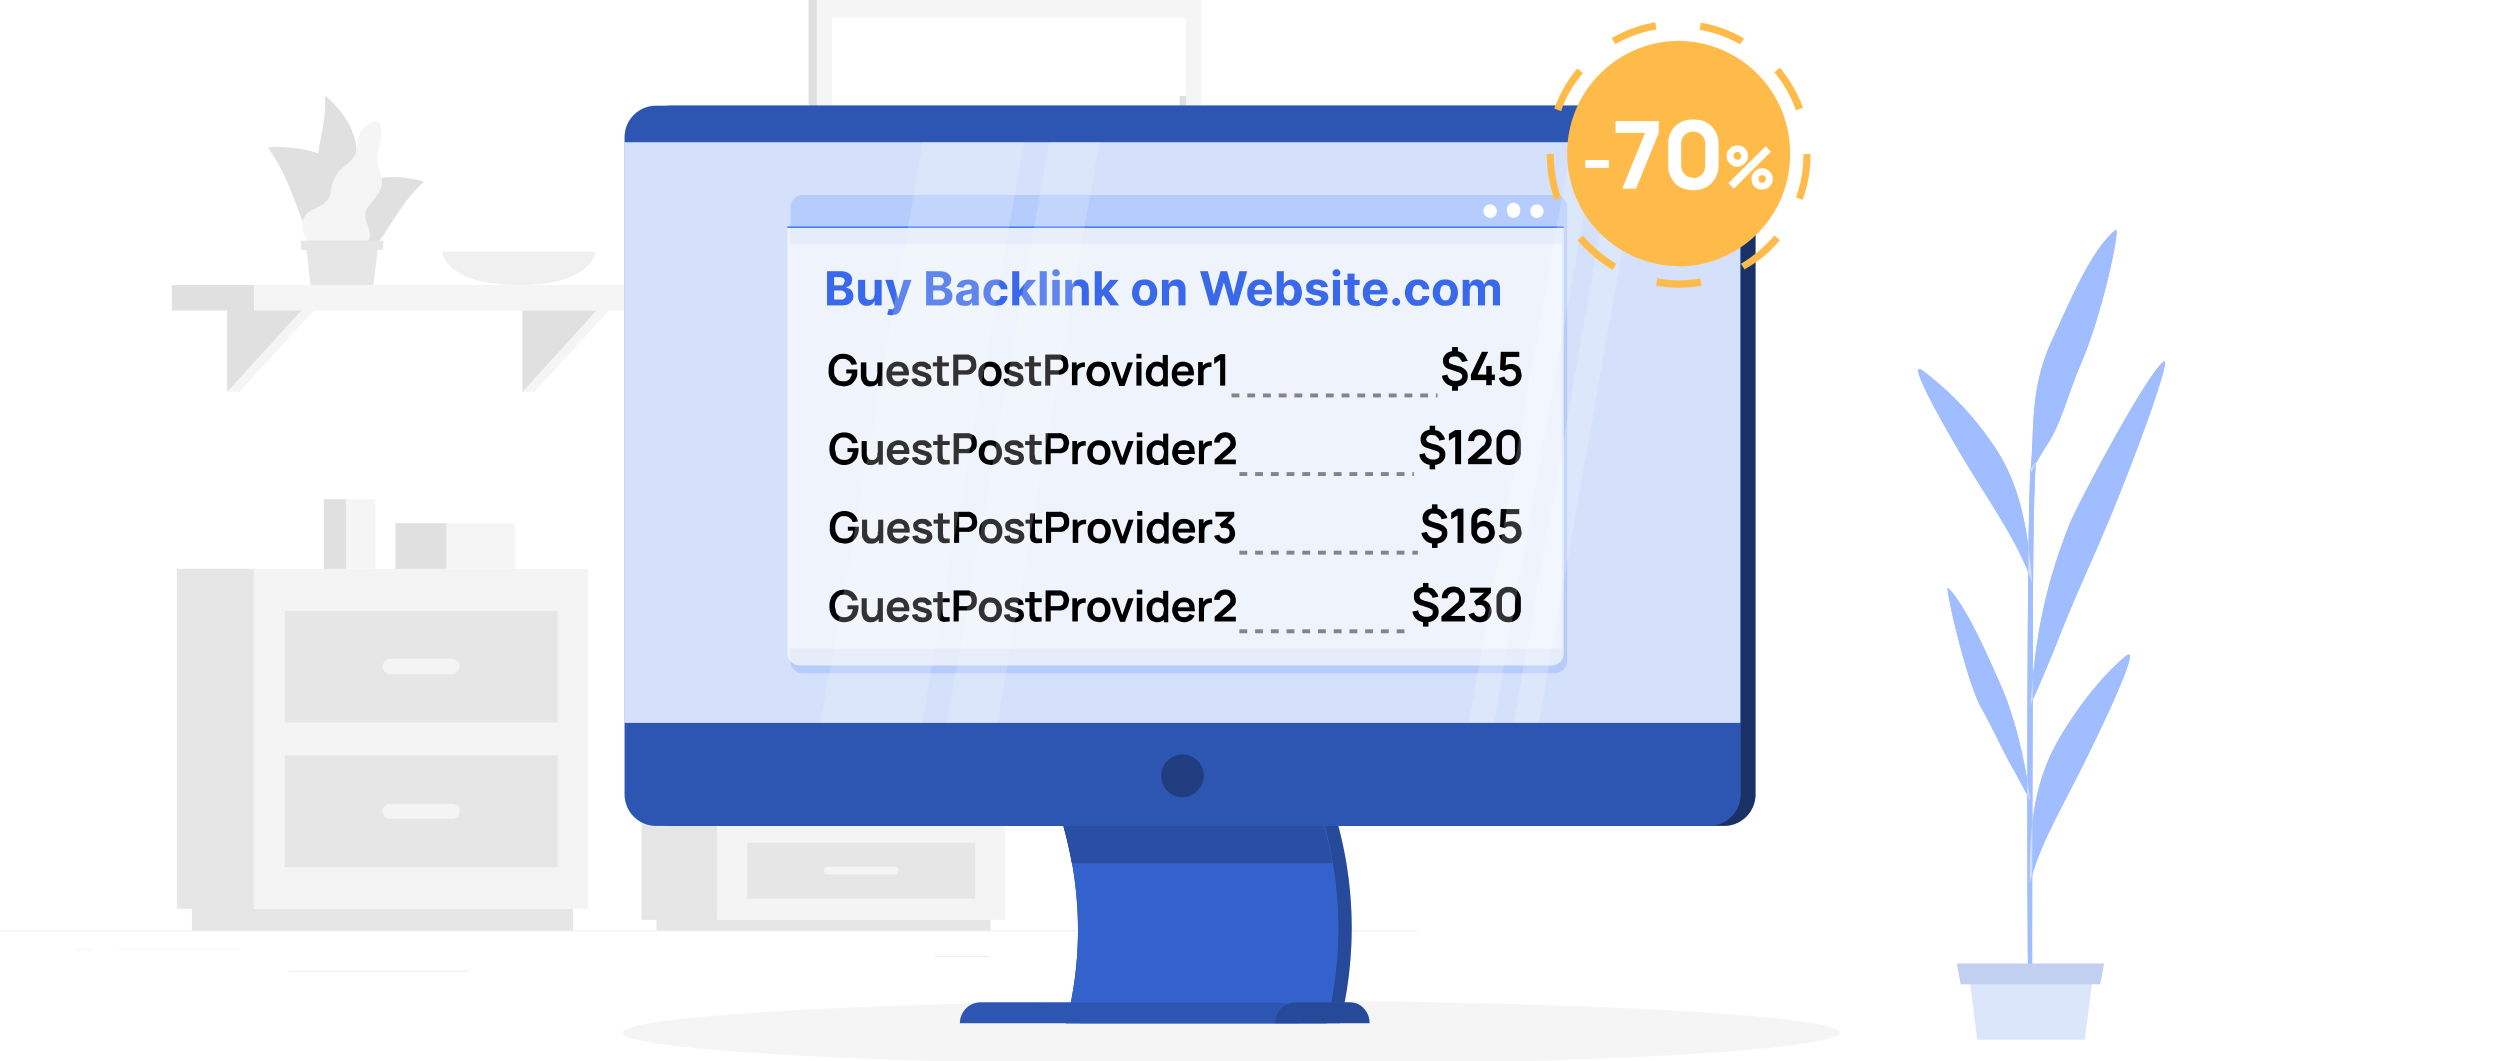 <svg xmlns:xlink="http://www.w3.org/1999/xlink" xmlns="http://www.w3.org/2000/svg" width="636" height="270" fill="none" viewBox="0 0 636 270">
  <rect x="0" y="0" width="636" height="270" fill="#333333" stroke="none"/>
  <defs>
    <path id="b" fill="#fff" d="M0 0h636v270H0z"/>
    <path id="c" fill="#407BFF" d="M337.5 260.3h-66.3c6.5-24.8 2.6-51.6-11.7-76.4h66.3a100.4 100.4 0 0 1 11.7 76.4Z"/>
  </defs>
  <g clip-path="url(#a)">
    <use xlink:href="#b"/>
    <path fill="#E6E6E6" d="M360.4 236.7H0v.2h360.4v-.2Zm-39 6.3H308v.2h13.4v-.2Zm-18.1 0h-18.9v.2h18.9v-.2Zm-51.5.2h-14v.2h14v-.2Zm-190.7-1.6H30v.1h31v-.1Zm-37.6 0H19v.1h4.5v-.1Zm95.4 5.4H73.5v.2h45.4v-.1Z"/>
    <path fill="#E0E0E0" d="M303.5 0h-97.8v94.6h97.8V0Z"/>
    <path fill="#F5F5F5" d="M305.6 0h-97.8v94.6h97.8V0Z"/>
    <path fill="#fff" d="M301.7 90.2V4.4h-90v85.8h90Z"/>
    <path fill="#E0E0E0" d="M301.7 110.2V24.4h-1.6v85.8h1.6Z"/>
    <path fill="#F5F5F5" d="M304 83.5h-94.6v6H304v-6Z"/>
    <path fill="#E6E6E6" d="M182.5 190.6h-19.3V234h19.3v-43.4ZM252 234h-85v2.7h85V234Z"/>
    <path fill="#F4F4F4" d="M182.5 234h73.1v-43.4h-73V234Z"/>
    <path fill="#E6E6E6" d="M190.1 210.2h58v-14.3h-58v14.3Zm0 18.4h58v-14.2h-58v14.2Z"/>
    <path fill="#F4F4F4" d="M227.8 202h-17.4c-.5 0-.8.5-.8 1v.2c0 .4.3.8.8.8h17.4c.4 0 .8-.4.8-.8v-.3c0-.4-.4-.8-.8-.8Zm0 18.5h-17.4c-.5 0-.8.4-.8 1v.1c0 .5.3.9.8.9h17.4c.4 0 .8-.4.8-.9v-.2c0-.5-.4-.9-.8-.9Z"/>
    <path fill="#E6E6E6" d="M64.6 144.7H45v86.5h19.6v-86.5Zm81.2 86.5h-97v5.5h97v-5.5Z"/>
    <path fill="#F4F4F4" d="M64.6 231.2h85v-86.5h-85v86.5Z"/>
    <path fill="#E6E6E6" d="M72.4 183.8h69.5v-28.4H72.4v28.4Zm0 36.8h69.5v-28.4H72.4v28.4Z"/>
    <path fill="#F4F4F4" d="M115 171.5H99.2a2 2 0 0 1-1.3-.6 2 2 0 0 1 0-2.7 2 2 0 0 1 1.3-.6H115c.5 0 1 .2 1.4.6a2 2 0 0 1 0 2.7 2 2 0 0 1-1.4.6Zm0 36.8H99.2a2 2 0 0 1-1.3-.5 2 2 0 0 1 0-2.8 2 2 0 0 1 1.3-.5H115c.5 0 1 .2 1.4.5a2 2 0 0 1 0 2.8c-.4.3-.9.5-1.4.5Zm112-24.6s-14.5-25.3 5.7-45.4c0 0 5.2 3.4 5.1 8 0 4.7-5.6 6-4.4 9.8 1.2 3.9 6.4 7.7 3 11-3.4 3.2.5 6 .3 10s-9.7 6.6-9.7 6.6Z"/>
    <path fill="#E6E6E6" d="M205.8 176.5s.5 14.1 19.6 14.1c19 0 19.5-14.1 19.5-14.1h-39Z"/>
    <path fill="#E6E6E6" d="M228.1 186s6-28.6-19.4-41.3c0 0-4 5-2.4 9.3 1.5 4.4 7.2 3.8 7.2 7.9 0 4-3.7 9.3.6 11.3 4.2 2 1.3 6 2.8 9.6 1.4 3.7 11.2 3.3 11.2 3.3Z"/>
    <path fill="#F0F0F0" d="M112.5 64s.5 8.5 19.5 8.5 19.5-8.5 19.5-8.5h-39Z"/>
    <path fill="#F5F5F5" d="m61 78.7-3.2 21h3.1l19.2-21H60.9Z"/>
    <path fill="#E0E0E0" d="M57.8 78.7v21l19.1-21H57.8Z"/>
    <path fill="#F5F5F5" d="m136 78.7-3.1 21h3.1l19.2-21H136Z"/>
    <path fill="#E0E0E0" d="M132.9 78.7v21l19.1-21h-19Zm-89.2.3h20.9v-6.5H43.7V79Z"/>
    <path fill="#F5F5F5" d="M168.1 72.5H64.6V79H168v-6.6Z"/>
    <path fill="#E0E0E0" d="M85.8 45.5c5.4.7 8.8-11.1-3.1-21.2.6 11.7-6.2 19.9 3.1 21.2Z"/>
    <path fill="#E0E0E0" d="M89.8 61c7.8-5.6 2.5-25-21.7-23.5C78.6 51.7 76.2 70.6 89.8 61Z"/>
    <path fill="#E0E0E0" d="M87 60.9c-5.1-5.7 2.2-20 20.9-14.7C97.4 55.5 96.1 70.7 87 60.9Z"/>
    <path fill="#F5F5F5" d="M93.7 52.6c1.8-2.2 4-4.7 3.4-7.3-.5-2.6-1.8-4.6-.8-7.4 1.2-3.3 1-7.4-1-7-2.1.3-4.4 2.8-4.4 6 0 3.3-2 4.2-3.9 5.9-1.9 1.6-2.6 4-3 6.5-.6 3.8-5.5 3.1-6.8 6.4-1.3 3.2 1.4 7.5 5.6 8.5 4.3 1 7.3 1.6 10.3-1.8 3-3.6-2-6.6.6-9.8Z"/>
    <path fill="#E6E6E6" d="M79 72.5h16l1.3-10.8H77.8L79 72.5Z"/>
    <path fill="#E6E6E6" d="M76.6 63.6h20.9v-2.4H76.6v2.4Z"/>
    <path fill="#F5F5F5" d="M131 133.1h-17.3v11.6H131v-11.6Z"/>
    <path fill="#E0E0E0" d="M100.6 144.7h13v-11.6h-13v11.6Z"/>
    <path fill="#F5F5F5" d="M95.5 127H88v17.7h7.5V127Z"/>
    <path fill="#E0E0E0" d="M82.4 144.7H88V127h-5.6v17.8Z"/>
    <path fill="#F5F5F5" d="M313.2 271c85.5 0 154.8-3.7 154.8-8.3 0-4.5-69.3-8.2-154.8-8.2-85.5 0-154.8 3.7-154.8 8.2 0 4.6 69.3 8.3 154.8 8.3Z"/>
    <path fill="#407BFF" d="M438.6 26.9h-268a8 8 0 0 0-8 8v167.2a8 8 0 0 0 8 8h268a8 8 0 0 0 8-8V35a8 8 0 0 0-8-8.1Z"/>
    <path fill="#000" d="M438.6 26.9h-268a8 8 0 0 0-8 8v167.2a8 8 0 0 0 8 8h268a8 8 0 0 0 8-8V35a8 8 0 0 0-8-8.1Z" opacity=".6"/>
    <path fill="#407BFF" d="M341 260.3h-66.4a101 101 0 0 0-11.6-76.4h66.3a100.6 100.6 0 0 1 11.6 76.4Z"/>
    <use xlink:href="#c"/>
    <path fill="#407BFF" d="M339.7 219.6h-67a109.8 109.8 0 0 0-13.2-35.6h67c6.5 11 11 23 13.2 35.6Z"/>
    <g fill="#000" opacity=".4">
      <path d="M341 260.3h-66.4a101 101 0 0 0-11.6-76.4h66.3a100.6 100.6 0 0 1 11.6 76.4Z"/>
      <path d="M337.5 260.3h-66.3c6.5-24.8 2.6-51.6-11.7-76.4h66.3a100.4 100.4 0 0 1 11.7 76.4Z"/>
      <path d="M339.7 219.6h-67a109.8 109.8 0 0 0-13.2-35.6h67c6.5 11 11 23 13.2 35.6Z"/>
    </g>
    <use xlink:href="#c"/>
    <path fill="#000" d="M337.5 260.3h-66.3c6.5-24.8 2.6-51.6-11.7-76.4h66.3a100.4 100.4 0 0 1 11.7 76.4Z" opacity=".2"/>
    <path fill="#000" d="M339 219.6h-66.4a110.8 110.8 0 0 0-13-35.6h66.3c6.4 11 10.8 23 13.1 35.6Z" opacity=".2"/>
    <path fill="#407BFF" d="M434.8 26.9h-268a8 8 0 0 0-7.9 8v167.2a8 8 0 0 0 8 8h268a8 8 0 0 0 7.9-8V35a8 8 0 0 0-8-8.1Z"/>
    <path fill="#000" d="M434.8 26.9h-268a8 8 0 0 0-7.9 8v167.2a8 8 0 0 0 8 8h268a8 8 0 0 0 7.9-8V35a8 8 0 0 0-8-8.1Z" opacity=".3"/>
    <path fill="#407BFF" d="M325.2 255h-75.7c-1.4 0-2.7.5-3.7 1.5s-1.6 2.4-1.6 3.8h86.2a5.2 5.2 0 0 0-5.2-5.3Z"/>
    <path fill="#000" d="M325.2 255h-75.7c-1.4 0-2.7.5-3.7 1.5s-1.6 2.4-1.6 3.8h86.2a5.2 5.2 0 0 0-5.2-5.3Z" opacity=".3"/>
    <path fill="#407BFF" d="M442.8 36.2H158.9v147.7h283.9V36.2Z"/>
    <path fill="#FAFAFA" d="M442.7 36.2H158.8v147.7h283.9V36.2Z" opacity=".8"/>
    <path fill="#407BFF" d="M395.5 49.6H204.3a3.2 3.2 0 0 0-3.2 3.2v115.3c0 1.7 1.4 3.2 3.2 3.2h191.2c1.8 0 3.2-1.5 3.2-3.2V52.8c0-1.8-1.4-3.2-3.2-3.2Z" opacity=".2"/>
    <path fill="#FAFAFA" d="M397.8 57.8v108.3a3.1 3.1 0 0 1-3.1 3.2H203.4c-.8 0-1.6-.3-2.2-1-.6-.5-.9-1.3-.9-2.2V57.8h197.5Z" opacity=".7"/>
    <path fill="#fff" d="M397.3 62H200.9v103h196.4V62Z" opacity=".4"/>
    <path fill="#fff" d="M389.3 53.7a1.7 1.7 0 0 0 1 1.6 1.7 1.7 0 0 0 1.8-.3 1.7 1.7 0 0 0-.2-2.7 1.7 1.7 0 0 0-2.1.2 1.7 1.7 0 0 0-.5 1.2Zm-4.3 1.7c1 0 1.7-.7 1.7-1.7a1.7 1.7 0 1 0-3.3 0c0 1 .7 1.7 1.6 1.7Zm-5.9 0c1 0 1.7-.7 1.7-1.7 0-.9-.8-1.7-1.7-1.7-1 0-1.7.8-1.7 1.7 0 1 .8 1.7 1.7 1.7Z"/>
    <path fill="#407BFF" d="M397.8 57.6H200.3v.4h197.5v-.4Z"/>
    <path fill="#3969EA" d="M210.4 77.7V69h3.5a4 4 0 0 1 1.6.3c.4.2.7.4 1 .8.2.3.3.7.3 1.1l-.2 1-.6.6-.8.3 1 .4c.2.1.5.4.6.7.2.3.3.7.3 1.1 0 .5-.1.9-.3 1.2-.3.4-.6.7-1 .9-.5.2-1 .3-1.7.3h-3.7Zm1.8-1.5h1.5c.5 0 1 0 1.1-.3.3-.2.4-.4.4-.8 0-.2 0-.4-.2-.6 0-.2-.3-.3-.5-.4-.2-.2-.4-.2-.7-.2h-1.6v2.3Zm0-3.6h2.1l.4-.5.2-.6a1 1 0 0 0-.3-.7c-.3-.2-.6-.3-1-.3h-1.4v2.1Zm10.3 2.3v-3.7h1.8v6.5h-1.8v-1.2a2 2 0 0 1-.8 1c-.3.2-.7.3-1.2.3-.4 0-.8 0-1.2-.3a2 2 0 0 1-.7-.8 3 3 0 0 1-.3-1.4v-4.1h1.8V75c0 .4 0 .7.3 1 .2.2.5.3.8.3.2 0 .4 0 .6-.2.2 0 .4-.2.5-.4l.2-.8Zm4.4 5.3a3.6 3.6 0 0 1-1.2-.2l.4-1.4.6.1h.4l.4-.5v-.3l-2.3-6.7h2l1.3 4.8 1.4-4.8h2l-2.6 7.2a3 3 0 0 1-.5 1 2 2 0 0 1-.8.6l-1.1.2Zm8.7-2.5V69h3.5a4 4 0 0 1 1.6.3c.4.2.7.4 1 .8.2.3.3.7.3 1.1l-.2 1-.6.6-.8.3 1 .4c.2.1.5.4.6.7.2.3.3.7.3 1.1 0 .5-.1.9-.3 1.2-.3.4-.6.7-1 .9-.5.2-1 .3-1.7.3h-3.7Zm1.8-1.5h1.5c.5 0 1 0 1.2-.3.2-.2.3-.4.3-.8 0-.2 0-.4-.2-.6 0-.2-.3-.3-.5-.4-.2-.2-.4-.2-.7-.2h-1.6v2.3Zm0-3.6h2.1l.4-.5c.2-.1.2-.3.2-.6a1 1 0 0 0-.3-.7c-.3-.2-.6-.3-1-.3h-1.4v2.1Zm8 5.2c-.5 0-.8 0-1.2-.2-.3-.1-.6-.3-.7-.6a2 2 0 0 1-.3-1.1c0-.4 0-.7.2-1l.5-.5.8-.4a23.5 23.5 0 0 0 2.4-.4l.1-.3c0-.3 0-.5-.2-.7a1 1 0 0 0-.8-.2c-.3 0-.5 0-.7.2a1 1 0 0 0-.4.6l-1.7-.2a2.3 2.3 0 0 1 1.5-1.7l1.4-.2 1 .1.9.4a2 2 0 0 1 .8 1.7v4.4h-1.7v-.9a1.8 1.8 0 0 1-1.1 1h-.9Zm.5-1.2c.2 0 .5 0 .7-.2.2 0 .3-.2.5-.4l.1-.6v-.7h-.2a4.4 4.4 0 0 1-.7.2 84 84 0 0 0-.9.2l-.4.3v.4c0 .3 0 .5.2.6l.7.2Zm7.5 1.2c-.7 0-1.3 0-1.7-.4-.5-.3-.9-.7-1.1-1.2-.3-.5-.4-1-.4-1.7s.1-1.3.4-1.8a3 3 0 0 1 1-1.2c.6-.3 1.1-.4 1.8-.4.6 0 1 0 1.5.3.4.2.8.5 1 .9.3.3.4.8.4 1.3h-1.7c0-.3-.2-.6-.4-.8-.2-.2-.4-.3-.8-.3-.3 0-.5 0-.7.2l-.5.7-.2 1c0 .5 0 .8.2 1.1l.5.7.7.2.6-.1.4-.4.2-.6h1.7c0 .5-.1 1-.4 1.3-.2.4-.6.7-1 1l-1.5.2Zm5.7-2v-2.1h.3l2-2.5h2.2l-2.8 3.3h-.5l-1.2 1.3Zm-1.6 2V69h1.8v8.7h-1.8Zm4 0-1.9-3 1.3-1.2 2.8 4.1h-2.1Zm4.8-8.8v8.7h-1.8V69h1.8Zm1.4 8.7v-6.5h1.9v6.5h-1.9Zm1-7.4a1 1 0 0 1-.7-.2.9.9 0 0 1-.3-.7c0-.2 0-.5.3-.6.1-.2.4-.3.6-.3.3 0 .5 0 .7.3.2.1.3.4.3.6 0 .3 0 .5-.3.7a1 1 0 0 1-.7.2Zm4.1 3.6v3.8H271v-6.5h1.7v1.1h.1c.2-.4.4-.7.7-.9.4-.2.8-.3 1.3-.3.4 0 .8 0 1.2.3l.8.8.2 1.4v4.1h-1.8V74c0-.4 0-.7-.3-1-.2-.2-.5-.3-.8-.3-.3 0-.5 0-.7.2-.2 0-.3.2-.4.4l-.2.7Zm7.3 2v-2.2h.3l2-2.5h2.2l-2.9 3.3h-.4l-1.2 1.3Zm-1.6 1.8V69h1.8v8.7h-1.8Zm4 0-1.9-2.8 1.2-1.3 2.9 4.1h-2.1Zm8.7.1c-.7 0-1.2 0-1.7-.4-.5-.3-.9-.7-1.1-1.2-.3-.5-.4-1-.4-1.7s.1-1.3.4-1.8a3 3 0 0 1 1-1.2c.6-.3 1.1-.4 1.8-.4s1.2.1 1.7.4c.5.3.9.7 1.1 1.2.3.5.4 1.1.4 1.8 0 .6-.1 1.2-.4 1.7-.2.5-.6 1-1.1 1.2a3 3 0 0 1-1.7.4Zm0-1.4c.3 0 .6 0 .8-.2l.4-.7.2-1c0-.4 0-.8-.2-1 0-.4-.2-.6-.4-.8l-.8-.2c-.3 0-.6 0-.8.2l-.4.7-.2 1c0 .4 0 .8.2 1 0 .4.2.6.4.8.2.2.5.2.8.2Zm6.2-2.5v3.8h-1.8v-6.5h1.7v1.1h.1c.1-.4.4-.7.7-.9.4-.2.8-.3 1.3-.3.4 0 .8 0 1.2.3.3.2.6.5.7.8.2.4.3.8.3 1.4v4.1h-1.8V74c0-.4 0-.7-.3-1-.2-.2-.5-.3-.9-.3-.2 0-.4 0-.6.2-.2 0-.3.2-.4.4l-.2.7Zm10.4 3.8-2.5-8.7h2l1.5 6 1.7-6h1.7l1.6 6 1.5-6h2l-2.5 8.7H313l-1.6-5.7h-.1l-1.7 5.7h-1.8Zm12.7.1c-.6 0-1.2 0-1.7-.4-.5-.2-.8-.6-1.1-1.1-.3-.5-.4-1.1-.4-1.8a3.4 3.4 0 0 1 1.5-3 3 3 0 0 1 1.7-.4c.4 0 .8 0 1.2.2a2.7 2.7 0 0 1 1.6 1.7c.2.4.3.9.3 1.4v.5H318v-1.1h3.8l-.1-.7-.5-.5-.7-.2-.7.2-.5.5-.2.7V75c0 .3 0 .6.2.9 0 .2.3.4.5.5l.8.2h.5l.5-.3.2-.5 1.7.1c0 .4-.2.8-.5 1.1l-1 .7c-.4.2-1 .2-1.5.2Zm4.3 0V69h1.8v3.3l.4-.6.6-.4a2.5 2.5 0 0 1 3.2 1.3c.2.5.4 1.1.4 1.9 0 .7-.2 1.3-.4 1.8s-.6.9-1 1.1a2 2 0 0 1-1.3.4l-.9-.1-.6-.5-.4-.5v1h-1.8Zm1.7-3.4.2 1c.1.4.3.6.5.7.2.2.4.3.7.3.3 0 .6-.1.8-.3.2-.1.3-.4.4-.6l.2-1c0-.4 0-.8-.2-1 0-.3-.2-.6-.4-.7-.2-.2-.5-.3-.8-.3a1 1 0 0 0-.7.3 1 1 0 0 0-.5.6l-.2 1Zm11.3-1.4-1.7.1-.1-.3a1 1 0 0 0-.4-.3l-.5-.1c-.3 0-.6 0-.8.2-.2 0-.2.2-.2.4l.1.4.7.3 1.2.2a3 3 0 0 1 1.4.6 1.8 1.8 0 0 1 0 2.3 2 2 0 0 1-1 .8 4 4 0 0 1-1.5.2c-.8 0-1.5-.1-2-.5s-.8-.9-1-1.5h1.9c0 .2.1.4.4.5.2.2.4.2.8.2l.7-.1c.2-.2.3-.3.3-.5s0-.3-.2-.4l-.6-.3-1.2-.2c-.6-.1-1-.4-1.4-.7-.3-.3-.4-.7-.4-1.2 0-.4 0-.8.3-1 .2-.4.5-.6 1-.8a4 4 0 0 1 1.4-.2c.9 0 1.5.2 2 .5.5.4.7.8.8 1.4Zm1.3 4.7v-6.5h1.8v6.5h-1.8Zm1-7.4a1 1 0 0 1-.8-.2.9.9 0 0 1-.3-.7c0-.2.1-.5.3-.6.2-.2.4-.3.7-.3.3 0 .5 0 .7.3.2.1.3.4.3.6 0 .3-.1.5-.3.7a1 1 0 0 1-.7.2Zm5.8.9v1.3h-4v-1.3h4Zm-3-1.6h1.7v6.1l.1.4.2.2h.3a1.5 1.5 0 0 0 .5 0l.3 1.3a5.2 5.2 0 0 1-1 .2c-.4 0-.8 0-1.2-.2-.3-.1-.5-.3-.7-.6-.2-.3-.3-.6-.3-1v-6.4Zm7 8.2c-.6 0-1.2 0-1.7-.4-.5-.2-.8-.6-1.1-1.1-.3-.5-.4-1.1-.4-1.8s.1-1.3.4-1.8a3 3 0 0 1 1.1-1.2 3 3 0 0 1 1.7-.4c.4 0 .8 0 1.2.2a2.7 2.7 0 0 1 1.6 1.7c.2.4.3.9.3 1.4v.5h-5.6v-1.1h3.8l-.1-.7-.5-.5-.7-.2-.7.2-.5.5-.2.7V75c0 .3 0 .6.2.9l.5.5.8.2h.5l.5-.3.2-.5 1.7.1c0 .4-.2.8-.5 1.1l-1 .7c-.4.2-1 .2-1.4.2Zm5.3 0a1 1 0 0 1-.7-.3 1 1 0 0 1-.3-.7c0-.3 0-.5.3-.7.2-.2.4-.3.7-.3.3 0 .5 0 .7.3.2.2.3.4.3.7l-.1.5-.4.4a1 1 0 0 1-.5.1Zm5.5 0c-.7 0-1.3 0-1.8-.4a3 3 0 0 1-1-1.2c-.3-.5-.5-1-.5-1.7s.2-1.3.4-1.8c.3-.5.7-.9 1.1-1.2.5-.3 1.1-.4 1.8-.4.5 0 1 0 1.5.3a2.5 2.5 0 0 1 1.4 2.2h-1.7c0-.3-.2-.6-.4-.8-.2-.2-.5-.3-.8-.3-.3 0-.5 0-.7.2-.3.2-.4.4-.5.7l-.2 1c0 .5 0 .8.2 1.1 0 .3.2.5.5.7l.7.2.6-.1.4-.4.2-.6h1.7a2.5 2.5 0 0 1-1.4 2.2c-.4.2-1 .3-1.5.3Zm7 0c-.6 0-1.2 0-1.7-.4-.5-.3-.9-.7-1.1-1.2-.3-.5-.4-1-.4-1.7s.1-1.3.4-1.8c.2-.5.6-.9 1.1-1.2.5-.3 1-.4 1.7-.4s1.2.1 1.7.4c.5.3.9.7 1.1 1.2.3.5.4 1.1.4 1.8 0 .6-.1 1.2-.4 1.7-.2.5-.6 1-1 1.2-.6.3-1.1.4-1.8.4Zm0-1.4c.3 0 .6 0 .8-.2l.4-.7.2-1c0-.4 0-.8-.2-1 0-.4-.2-.6-.4-.8l-.8-.2c-.3 0-.5 0-.7.2-.3.2-.4.4-.5.7l-.2 1c0 .4 0 .8.2 1 .1.4.3.6.5.8.2.2.4.2.7.2Zm4.4 1.3v-6.5h1.7v1.1h.1c.2-.4.4-.7.7-.9a2 2 0 0 1 1.1-.3c.5 0 .9.1 1.2.3.3.2.5.5.6 1l.8-1c.4-.2.8-.3 1.3-.3a2 2 0 0 1 1.5.6c.3.4.5 1 .5 1.6v4.4h-1.8v-4c0-.4 0-.7-.3-.8a1 1 0 0 0-.7-.3 1 1 0 0 0-.8.3c-.2.2-.2.5-.2.8v4H376v-4c0-.4-.1-.6-.3-.8a1 1 0 0 0-.7-.3 1 1 0 0 0-.6.1 1 1 0 0 0-.3.5l-.2.6v4h-1.8Z"/>
    <path fill="#000" d="M214.6 98.3 213 98a3.5 3.5 0 0 1-2-2 5 5 0 0 1-.2-1.8c0-1 .1-1.6.5-2.3a3.5 3.5 0 0 1 3.2-1.9c1 0 1.7.3 2.3.7.6.5 1 1.1 1.2 2l-1.4.1c-.1-.4-.4-.8-.7-1a2 2 0 0 0-1.3-.5c-.6 0-1 0-1.4.3l-.8 1a4 4 0 0 0-.2 1.6c0 .5 0 1 .2 1.5l.8 1c.4.2.8.3 1.4.3.4 0 .7 0 1-.2.3-.1.6-.4.7-.7.2-.3.4-.6.4-1.1h-1.4v-1h2.8a2.9 2.9 0 0 1 0 .4c0 .8 0 1.4-.4 2a4 4 0 0 1-1.2 1.4c-.6.3-1.3.5-2 .5Zm6.8 0c-.5 0-.8 0-1.1-.2a2 2 0 0 1-.7-.6l-.4-.7a3.9 3.9 0 0 1-.2-1.3v-3.3h1.4v3.5l.2.6c0 .2.2.4.4.5.2.2.5.2.8.2h.5l.4-.3c.1-.2.3-.3.3-.6l.2-.9.7.4c0 .5 0 1-.3 1.3-.1.4-.4.8-.8 1-.4.3-.9.4-1.4.4Zm2-.2v-1.8h-.2v-4.1h1.3v6h-1.2Zm5.1.2a3 3 0 0 1-1.6-.4c-.4-.3-.8-.6-1-1-.3-.6-.4-1-.4-1.7 0-.6.1-1.2.4-1.7a2.7 2.7 0 0 1 2.5-1.5c.7 0 1.2.2 1.6.4.4.3.8.7 1 1.3.2.5.3 1.1.2 1.8h-1.3V95c0-.6-.1-1-.4-1.4-.2-.3-.5-.4-1-.4-.6 0-1 .1-1.2.5-.3.3-.4.8-.4 1.4 0 .6.1 1.1.4 1.4.2.4.6.5 1.1.5.4 0 .6 0 .9-.2.2-.1.4-.3.5-.6l1.3.4c-.2.5-.5 1-1 1.2a3 3 0 0 1-1.6.5Zm-2-2.8v-1h4v1h-4Zm8 2.8a3 3 0 0 1-1.8-.5 2 2 0 0 1-.8-1.4l1.3-.2.5.7.9.2c.3 0 .6 0 .7-.2.2 0 .3-.3.3-.5l-.1-.3-.4-.2-1-.3c-.5-.2-1-.3-1.2-.5a1 1 0 0 1-.6-.5c-.2-.2-.2-.5-.2-.8 0-.3 0-.7.3-1l.8-.6a3 3 0 0 1 1.2-.2c.5 0 .9 0 1.2.2l1 .6c.1.3.3.6.3 1l-1.3.2c0-.2-.2-.4-.4-.6l-.8-.2-.7.1c-.2.1-.3.3-.3.5l.1.3.5.2 1 .3 1.1.4.7.6.2.8c0 .6-.3 1-.7 1.4a3 3 0 0 1-1.8.5Zm7-.2-1.2.1c-.4 0-.7 0-1-.2-.3-.1-.6-.3-.7-.6-.2-.3-.2-.5-.2-.8v-6h1.3v5a28.6 28.6 0 0 0 .1 1c.1.3.3.4.6.4h1v1.1Zm-4.2-4.9v-1h4.1v1h-4.1Zm5.2 5v-8h3.3a5.1 5.1 0 0 1 .6 0l1.1.5c.3.2.5.5.7.9l.2 1.2c0 .4 0 .8-.2 1.2l-.7.8c-.3.3-.7.4-1.1.5a4.1 4.1 0 0 1-.6 0h-2v2.8h-1.3Zm1.3-4h1.9a3.1 3.1 0 0 0 .5-.1l.5-.3.3-.5a1.7 1.7 0 0 0 0-1c0-.2-.2-.4-.3-.5a1 1 0 0 0-.5-.3h-2.4V94Zm8 4a3 3 0 0 1-1.5-.3c-.5-.3-.8-.7-1-1.1a3 3 0 0 1-.4-1.7c0-.6 0-1.1.3-1.6s.6-.8 1-1a3 3 0 0 1 1.6-.5 2.7 2.7 0 0 1 2.6 1.5c.3.5.4 1 .4 1.6a3 3 0 0 1-.4 1.7 2.8 2.8 0 0 1-2.6 1.5Zm0-1.2c.5 0 1-.1 1.2-.5a2.5 2.5 0 0 0 0-2.7c-.3-.4-.7-.5-1.2-.5-.3 0-.6 0-.9.2l-.5.7-.1 1c0 .5 0 1 .4 1.3.2.4.6.5 1.1.5Zm6.1 1.3a3 3 0 0 1-1.8-.5 2 2 0 0 1-.8-1.4l1.4-.2c0 .3.2.5.4.7l1 .2c.2 0 .5 0 .7-.2l.2-.5v-.3l-.5-.2-1-.3-1.2-.5a1 1 0 0 1-.6-.5l-.2-.8c0-.3 0-.7.3-1l.8-.6a3 3 0 0 1 1.2-.2c.5 0 .9 0 1.3.2l.8.6c.2.3.4.6.4 1l-1.3.2c0-.2-.2-.4-.4-.6l-.7-.2-.8.1c-.2.1-.3.3-.3.5l.1.3.5.2 1 .3 1.2.4.6.6.2.8c0 .6-.2 1-.7 1.4a3 3 0 0 1-1.8.5Zm7-.2-1.2.1c-.4 0-.7 0-1-.2-.3-.1-.5-.3-.7-.6l-.2-.8v-6h1.3v5a37.6 37.6 0 0 0 .1 1c.2.3.4.4.7.4h1v1.1Zm-4.2-4.9v-1h4.1v1h-4.1Zm5.2 5v-8h3.3a5.1 5.1 0 0 1 .6 0c.5.1.8.3 1.1.5.3.2.6.5.7.9l.2 1.2c0 .4 0 .8-.2 1.2-.1.3-.4.6-.7.8a2 2 0 0 1-1 .5 4.2 4.2 0 0 1-.7 0h-2v2.8H266Zm1.3-4h2a3.1 3.1 0 0 0 .4-.1l.5-.3c.2-.2.3-.3.3-.5a1.7 1.7 0 0 0 0-1c0-.2-.1-.4-.3-.5a1 1 0 0 0-.5-.3h-2.4V94Zm5.5 4v-6h1.2v1.4l-.2-.2.3-.5.5-.4.5-.2.5-.1h.5v1.2a1.7 1.7 0 0 0-1.2.2 1.4 1.4 0 0 0-.7.9V98h-1.4Zm6.7 0a2.8 2.8 0 0 1-2.6-1.5c-.2-.4-.4-1-.4-1.6 0-.6.2-1.1.4-1.6a2.8 2.8 0 0 1 2.6-1.5 2.8 2.8 0 0 1 2.6 1.5c.2.5.4 1 .4 1.6 0 .7-.2 1.2-.4 1.7a2.8 2.8 0 0 1-2.6 1.5Zm0-1.2c.5 0 1-.1 1.2-.5a2.5 2.5 0 0 0 0-2.7c-.3-.4-.7-.5-1.2-.5-.4 0-.7 0-.9.2l-.5.7-.2 1c0 .5.2 1 .4 1.3.3.4.7.5 1.2.5Zm5.3 1.1-2.1-6h1.3l1.5 4.4 1.5-4.3h1.3l-2.1 6h-1.4Zm4.4-6.8V90h1.3v1.2h-1.3Zm0 6.8v-6h1.3v6h-1.3Zm5.1.2c-.5 0-1-.2-1.4-.4a4 4 0 0 1-1-1.2c-.2-.4-.3-1-.3-1.6 0-.6.1-1 .4-1.6a2 2 0 0 1 1-1c.3-.4.8-.5 1.4-.5a2.4 2.4 0 0 1 2.3 1.5c.2.5.3 1 .3 1.6 0 .6-.1 1.2-.3 1.6-.2.5-.5.9-.9 1.2-.4.2-.9.4-1.5.4Zm.2-1.2c.4 0 .7 0 .9-.2l.5-.7.1-1-.1-1c-.1-.4-.3-.6-.5-.8l-.8-.2c-.4 0-.7 0-.9.3-.2.1-.4.4-.5.7l-.2 1c0 .3 0 .6.2 1l.5.6c.2.2.5.3.8.3Zm1.5 1V94h-.1v-3.7h1.3v8H296Zm5.2.2a3 3 0 0 1-1.6-.4c-.4-.3-.8-.6-1-1-.3-.6-.4-1-.4-1.7 0-.6.1-1.2.4-1.7A2.7 2.7 0 0 1 301 92c.6 0 1 .2 1.5.4.5.3.8.7 1 1.3.2.5.3 1.1.2 1.8h-1.3V95c0-.6-.1-1-.3-1.4-.3-.3-.6-.4-1-.4-.6 0-1 .1-1.3.5-.3.3-.4.8-.4 1.4 0 .6.1 1.1.4 1.4.3.4.6.5 1.2.5.3 0 .6 0 .8-.2.2-.1.4-.3.5-.6l1.4.4c-.3.5-.6 1-1.1 1.2a3 3 0 0 1-1.6.5Zm-2-2.8v-1h4v1h-4Zm5.7 2.6v-6h1.2v1.5l-.1-.2.2-.5.5-.4.5-.2.5-.1h.6v1.2a1.7 1.7 0 0 0-1.3.2 1.4 1.4 0 0 0-.7.9V98h-1.4Zm5.6 0v-6.5l-1.5 1V91l1.5-.9h1.3v8h-1.3Z"/>
    <path stroke="#858585" stroke-dasharray="2 2" d="M313.3 100.6h52.4"/>
    <path fill="#000" d="M369.4 99.3V98h1.5v1.4h-1.5Zm0-9.6v-1.4h1.5v1.4h-1.5Zm.8 8.6c-.6 0-1.2-.1-1.6-.3a3 3 0 0 1-1.2-1c-.3-.4-.5-.9-.6-1.4l1.4-.3c.1.5.4 1 .7 1.2.4.3.9.4 1.4.4a2 2 0 0 0 1.2-.3c.3-.2.5-.5.5-.9 0-.3-.1-.5-.3-.6-.1-.2-.3-.3-.7-.4l-2-.7c-1.3-.3-1.9-1-1.9-2.2 0-.5.1-1 .4-1.3.2-.4.6-.7 1-.9a4.1 4.1 0 0 1 3.1 0c.5.2.8.5 1.1.9l.7 1.3-1.5.3c0-.3-.2-.5-.4-.7-.1-.3-.3-.4-.6-.6a2 2 0 0 0-.8-.1 2 2 0 0 0-.8.1c-.2 0-.4.2-.5.4-.2.2-.2.3-.2.6 0 .2 0 .4.2.6l1 .4 1.5.4a4 4 0 0 1 1.6 1c.3.3.5.8.5 1.4A2.5 2.5 0 0 1 372 98a4 4 0 0 1-1.7.3Zm7.9-.2v-1.4h-3.9v-1.4l2.8-5.8h1.6l-2.7 5.8h2.2v-2.2h1.4v2.2h.8v1.4h-.8V98h-1.4Zm6 .2a2.8 2.8 0 0 1-2.2-1 3 3 0 0 1-.6-1.1l1.4-.4.3.6.5.4a1.5 1.5 0 0 0 1.4 0l.6-.6.2-.8-.2-.8-.6-.5c-.2-.2-.5-.2-.8-.2a1.7 1.7 0 0 0-1.3.5l-1.2-.4.2-4.5h4.7v1.3h-3.9l.6-.5-.2 3.2-.3-.3.8-.5.8-.1a2.7 2.7 0 0 1 2.5 1.3l.3 1.5c0 .5-.1 1-.4 1.5a3.1 3.1 0 0 1-2.6 1.4Zm-169.4 20c-.5 0-1-.1-1.4-.3a3.5 3.5 0 0 1-2-2 5 5 0 0 1-.3-1.8c0-1 .2-1.6.5-2.3.3-.6.8-1 1.3-1.4.6-.3 1.2-.5 2-.5.9 0 1.7.3 2.2.7.6.5 1 1.1 1.2 2l-1.4.1c-.1-.4-.4-.8-.7-1a2 2 0 0 0-1.3-.5c-.5 0-1 0-1.3.3-.4.3-.6.6-.8 1a4 4 0 0 0-.3 1.6l.3 1.5c.1.4.4.7.8 1 .3.2.8.3 1.3.3.4 0 .7 0 1-.2.3-.1.6-.4.8-.7l.4-1.1h-1.4v-1h2.8a3.4 3.4 0 0 1 0 .4c0 .8-.2 1.4-.4 2-.3.6-.8 1-1.3 1.4-.6.3-1.2.5-2 .5Zm6.8 0c-.4 0-.8 0-1-.2a2 2 0 0 1-.8-.6l-.3-.7a3.9 3.9 0 0 1-.2-1.3v-3.3h1.3v3.5l.2.6.4.5c.2.2.5.2.8.2h.5l.4-.3.4-.6v-.9l.9.4c0 .5-.1 1-.3 1.3-.2.4-.5.8-.9 1-.4.3-.8.4-1.4.4Zm2-.2v-1.8h-.2v-4.1h1.3v6h-1.1Zm5.2.2c-.7 0-1.2-.1-1.6-.4-.5-.3-.8-.6-1.1-1-.3-.6-.4-1-.4-1.7 0-.6.1-1.2.4-1.7a2 2 0 0 1 1-1 3 3 0 0 1 1.6-.5c.6 0 1.1.2 1.5.4.5.3.8.7 1 1.3.2.5.3 1.1.2 1.8H230v-.5c0-.6 0-1-.3-1.4-.2-.3-.6-.4-1-.4-.6 0-1 .1-1.3.5-.2.3-.4.8-.4 1.4 0 .6.2 1.1.4 1.4.3.4.7.5 1.2.5.3 0 .6 0 .8-.2.3-.1.4-.3.6-.6l1.3.4c-.3.5-.6 1-1 1.2-.6.3-1 .5-1.7.5Zm-2.1-2.8v-1h4v1h-4Zm8 2.8a3 3 0 0 1-1.7-.5 2 2 0 0 1-.9-1.4l1.4-.2c0 .3.2.5.4.7l1 .2c.3 0 .5 0 .7-.2l.2-.5v-.3l-.5-.2-1-.3-1.2-.5a1 1 0 0 1-.6-.5l-.2-.8c0-.3.1-.7.3-1l.8-.6a3 3 0 0 1 1.2-.2c.5 0 1 0 1.3.2l.8.6c.3.3.4.6.4 1l-1.3.2c0-.2-.2-.4-.4-.6l-.7-.2-.8.1c-.2.1-.3.3-.3.5l.1.3.5.2 1 .3 1.2.4.6.6.2.8c0 .6-.2 1-.7 1.4a3 3 0 0 1-1.8.5Zm7-.2-1.2.1c-.4 0-.7 0-1-.2-.3-.1-.5-.3-.7-.6l-.2-.8v-6h1.3v5a28.6 28.6 0 0 0 .1 1c.2.3.4.4.7.4h1v1.1Zm-4.2-4.9v-1h4.2v1h-4.2Zm5.2 5v-8h3.3a5.4 5.4 0 0 1 .6 0l1.2.5c.3.2.5.5.6.9.2.3.2.7.2 1.2 0 .4 0 .8-.2 1.2-.1.3-.4.6-.7.8-.2.3-.6.4-1 .5a4.8 4.8 0 0 1-.7 0h-2v2.8h-1.3Zm1.3-4h2a2.8 2.8 0 0 0 .4-.1l.6-.3.2-.5a1.7 1.7 0 0 0 0-1l-.2-.5a1 1 0 0 0-.6-.3H244v2.6Zm8 4a2.8 2.8 0 0 1-2.6-1.5c-.2-.4-.3-1-.3-1.6 0-.6.1-1.1.4-1.6a2.8 2.8 0 0 1 2.5-1.5 3 3 0 0 1 1.6.4c.5.3.8.6 1 1.1.3.5.4 1 .4 1.6a3 3 0 0 1-.4 1.7 2.8 2.8 0 0 1-2.6 1.5Zm0-1.2c.6 0 1-.1 1.2-.5.3-.3.4-.8.4-1.4 0-.5-.1-1-.4-1.3-.2-.4-.6-.5-1.2-.5-.3 0-.6 0-.8.2-.3.2-.4.4-.5.7l-.2 1c0 .5.1 1 .4 1.3.3.4.6.5 1.1.5Zm6.2 1.3a3 3 0 0 1-1.8-.5 2 2 0 0 1-.9-1.4l1.4-.2c0 .3.2.5.4.7l1 .2c.3 0 .5 0 .7-.2.2 0 .3-.3.3-.5l-.1-.3c-.1 0-.2-.2-.5-.2l-1-.3-1.1-.5c-.3-.1-.6-.3-.7-.5l-.2-.8c0-.3.1-.7.3-1l.8-.6a3 3 0 0 1 1.3-.2c.4 0 .8 0 1.2.2l.9.6.4 1-1.4.2-.3-.6-.8-.2-.8.1c-.2.1-.3.3-.3.5 0 0 0 .2.2.3l.4.2 1 .3 1.2.4.6.6.2.8c0 .6-.2 1-.6 1.4-.5.3-1 .5-1.8.5Zm6.9-.2-1.2.1c-.4 0-.7 0-1-.2-.3-.1-.5-.3-.7-.6l-.2-.8v-6h1.3v5a28.6 28.6 0 0 0 .2 1c0 .3.3.4.6.4h1v1.1Zm-4.2-4.9v-1h4.2v1h-4.2Zm5.2 5v-8h3.3a5.4 5.4 0 0 1 .6 0l1.2.5c.3.2.5.5.6.9.2.3.3.7.3 1.2l-.3 1.2c-.1.3-.3.6-.6.8-.3.3-.7.4-1.2.5a4.8 4.8 0 0 1-.6 0h-2v2.8H266Zm1.4-4h1.9a2.8 2.8 0 0 0 .5-.1l.5-.3.2-.5a1.7 1.7 0 0 0 0-1l-.2-.5a1 1 0 0 0-.5-.3h-2.5v2.6Zm5.4 4v-6h1.2v1.4l-.1-.2c0-.2.1-.3.3-.5 0-.2.2-.3.4-.4l.5-.2.5-.1h.6v1.2a1.7 1.7 0 0 0-1.2.2 1.4 1.4 0 0 0-.7.9l-.1.6v3h-1.4Zm6.7 0a2.8 2.8 0 0 1-2.6-1.5c-.2-.4-.3-1-.3-1.6 0-.6.1-1.1.4-1.6a2.8 2.8 0 0 1 2.5-1.5 3 3 0 0 1 1.6.4c.4.3.8.6 1 1.1.3.5.4 1 .4 1.6a3 3 0 0 1-.4 1.7 2.8 2.8 0 0 1-2.6 1.5Zm0-1.2c.6 0 1-.1 1.2-.5.3-.3.4-.8.4-1.4 0-.5-.1-1-.4-1.3-.3-.4-.6-.5-1.2-.5-.3 0-.6 0-.9.2l-.5.7-.1 1c0 .5.1 1 .4 1.3.2.4.6.5 1.1.5Zm5.4 1.1-2.2-6h1.3l1.5 4.4 1.5-4.3h1.4l-2.2 6H285Zm4.3-6.8V110h1.4v1.2h-1.4Zm0 6.8v-6h1.4v6h-1.4Zm5.2.2c-.6 0-1-.2-1.5-.4-.4-.3-.7-.7-.9-1.2-.2-.4-.3-1-.3-1.6 0-.6 0-1 .3-1.6a2 2 0 0 1 1-1c.4-.4.9-.5 1.4-.5a2.4 2.4 0 0 1 2.3 1.5c.2.5.3 1 .3 1.6 0 .6 0 1.2-.3 1.6-.2.5-.5.9-.9 1.2-.4.2-.8.4-1.4.4Zm.2-1.2c.3 0 .6 0 .8-.3.3-.1.4-.3.5-.6l.2-1c0-.4 0-.8-.2-1 0-.4-.2-.6-.5-.8l-.8-.2c-.3 0-.6 0-.9.3-.2.1-.4.4-.5.7l-.1 1 .1 1 .5.6c.3.2.5.3.9.3Zm1.5 1V114h-.2v-3.7h1.3v8h-1.1Zm5.2.2c-.6 0-1.2-.1-1.6-.4-.5-.3-.8-.6-1-1-.3-.6-.5-1-.5-1.7 0-.6.2-1.2.4-1.7.3-.5.6-.8 1-1a3 3 0 0 1 1.6-.5c.6 0 1.1.2 1.6.4.4.3.7.7 1 1.3l.2 1.8h-1.4v-.5c0-.6 0-1-.3-1.4-.2-.3-.6-.4-1-.4-.6 0-1 .1-1.3.5-.2.3-.4.8-.4 1.4 0 .6.2 1.1.4 1.4.3.4.7.5 1.2.5.3 0 .6 0 .8-.2.3-.1.4-.3.6-.6l1.3.4c-.2.5-.6 1-1 1.2a3 3 0 0 1-1.6.5Zm-2-2.8v-1h4v1h-4Zm5.7 2.6v-6h1.1v1.5l-.1-.2c0-.2.2-.3.3-.5l.4-.4.5-.2.6-.1h.5v1.2a1.7 1.7 0 0 0-1.2.2 1.4 1.4 0 0 0-.7.9l-.1.6v3H305Zm4 0v-1.2l3.3-3 .6-.6.1-.6c0-.3 0-.5-.2-.7a1.3 1.3 0 0 0-1.1-.7 1.4 1.4 0 0 0-1.2.7c-.2.2-.2.4-.2.6h-1.4c0-.5.1-1 .4-1.3.2-.4.5-.7 1-1a3.1 3.1 0 0 1 2.8 0l1 1c.1.4.3.9.3 1.4 0 .4 0 .7-.2 1 0 .2-.2.4-.5.6l-.7.8-2.4 2-.1-.2h3.9v1.2h-5.5Z"/>
    <path stroke="#858585" stroke-dasharray="2 2" d="M315.3 120.6h44.4"/>
    <path fill="#000" d="M363.7 119.3V118h1.4v1.4h-1.4Zm0-9.6v-1.4h1.4v1.4h-1.4Zm.8 8.6c-.7 0-1.2-.1-1.7-.3a3 3 0 0 1-1.2-1c-.3-.4-.5-.9-.5-1.4l1.4-.3c.1.5.3 1 .7 1.2.4.3.8.4 1.3.4a2 2 0 0 0 1.3-.3c.3-.2.4-.5.4-.9 0-.3 0-.5-.2-.6-.1-.2-.4-.3-.7-.4l-2.1-.7c-1.2-.3-1.8-1-1.8-2.2 0-.5.1-1 .3-1.3.3-.4.6-.7 1-.9.5-.2 1-.3 1.7-.3l1.5.3c.4.2.8.5 1 .9.4.4.6.8.7 1.3l-1.5.3a1 1 0 0 0-.3-.7l-.6-.6a2 2 0 0 0-.8-.1 2 2 0 0 0-.8 0l-.6.5-.2.6.3.6.9.4 1.6.4c.7.3 1.2.6 1.6 1 .3.3.5.8.5 1.4a2.5 2.5 0 0 1-1.6 2.4 4 4 0 0 1-1.6.3Zm5.7-.2v-7l-1.6 1v-1.7l1.6-1h1.5v8.7h-1.5Zm3.3 0v-1.3l3.7-3.3c.3-.2.5-.4.6-.7l.2-.6c0-.3 0-.6-.2-.8a1.4 1.4 0 0 0-1.3-.7 1.5 1.5 0 0 0-1.3.7l-.2.8h-1.5c0-.6.2-1.1.4-1.6l1-1a3.4 3.4 0 0 1 3.1 0c.5.3.8.7 1 1 .3.5.5 1 .5 1.6l-.2 1-.5.8-.8.8-2.7 2.3v-.4h4.2v1.4h-6Zm10.3.2c-.6 0-1.2-.1-1.7-.4-.4-.3-.8-.6-1-1-.3-.6-.4-1.1-.4-1.7v-2.8c0-.6 0-1.1.4-1.6.2-.5.6-.8 1-1.1a3 3 0 0 1 1.7-.4 3 3 0 0 1 1.6.4c.5.3.8.6 1 1 .3.6.5 1 .5 1.7v2.8c0 .6-.2 1.1-.4 1.6a3 3 0 0 1-1.1 1.1 3 3 0 0 1-1.6.4Zm0-1.4a1.6 1.6 0 0 0 1.6-1.6v-3a1.6 1.6 0 0 0-.8-1.4c-.3-.2-.5-.2-.8-.2-.3 0-.6 0-.9.2a1.6 1.6 0 0 0-.8 1.4v3a1.6 1.6 0 0 0 1.7 1.6Zm-169 21.4-1.5-.3a3.5 3.5 0 0 1-2-2 5 5 0 0 1-.2-1.8c0-1 .1-1.6.5-2.3.3-.6.7-1 1.3-1.4.6-.3 1.2-.5 1.9-.5 1 0 1.7.3 2.3.7.6.5 1 1.1 1.2 2l-1.4.1c-.1-.4-.4-.8-.7-1a2 2 0 0 0-1.3-.5c-.6 0-1 0-1.3.3-.4.3-.7.6-.8 1a4 4 0 0 0-.3 1.6c0 .5 0 1 .3 1.5.1.4.4.7.7 1 .4.2.8.3 1.4.3.4 0 .7 0 1-.2.3-.1.6-.4.8-.7.2-.3.3-.6.3-1.1h-1.3v-1h2.8v.4a4.2 4.2 0 0 1-1.7 3.4c-.6.3-1.2.5-2 .5Zm6.8 0c-.4 0-.8 0-1.1-.2a2 2 0 0 1-.7-.6l-.4-.7a4 4 0 0 1-.1-1.3v-3.3h1.3v3.5l.2.6.4.5c.2.2.5.2.8.2h.5l.4-.3.4-.6v-.9l.9.4c0 .5-.1 1-.3 1.3a2.3 2.3 0 0 1-2.3 1.4Zm2-.2v-1.8h-.2v-4.1h1.3v6h-1.2Zm5.1.2c-.6 0-1.1-.2-1.6-.4-.4-.3-.8-.6-1-1-.3-.6-.4-1-.4-1.7 0-.6.1-1.2.4-1.7a2 2 0 0 1 1-1 3 3 0 0 1 1.6-.5c.6 0 1 .2 1.5.4.5.3.8.7 1 1.3.2.5.3 1.1.2 1.8h-1.3v-.5c0-.6-.1-1-.3-1.4-.3-.3-.6-.4-1-.4-.6 0-1 .1-1.3.5-.3.3-.4.8-.4 1.4 0 .6.1 1.1.4 1.4.3.4.6.5 1.2.5.3 0 .6 0 .8-.2.2-.1.4-.3.5-.6l1.4.4c-.3.5-.6 1-1.1 1.2a3 3 0 0 1-1.6.5Zm-2-2.8v-1h4v1h-4Zm8 2.8a3 3 0 0 1-1.8-.5 2 2 0 0 1-.8-1.4l1.3-.2.5.7 1 .2c.2 0 .5 0 .7-.2l.2-.5v-.3l-.5-.2-1-.3-1.2-.5a1 1 0 0 1-.6-.5l-.2-.8c0-.3 0-.7.3-1l.8-.6a3 3 0 0 1 1.2-.2c.5 0 .9 0 1.3.2l.8.6c.2.3.4.6.4 1l-1.3.2c0-.2-.2-.4-.4-.6l-.8-.2-.7.1c-.2.1-.3.3-.3.5l.1.3.5.2 1 .3 1.2.4.6.6.2.8c0 .6-.2 1-.7 1.4a3 3 0 0 1-1.8.5Zm7-.2-1.2.1c-.4 0-.7 0-1-.2-.3-.1-.5-.3-.7-.6l-.2-.8v-6h1.3v5a37.7 37.7 0 0 0 .1 1c.1.3.4.4.6.4h1v1.1Zm-4.2-4.9v-1h4.1v1h-4.1Zm5.2 5v-8h3.3a5.4 5.4 0 0 1 .6 0c.5.1.8.3 1.1.5.3.2.6.5.7.9l.2 1.2c0 .4 0 .8-.2 1.2-.1.3-.4.6-.7.8-.3.3-.6.4-1.1.5a4.9 4.9 0 0 1-.6 0h-2v2.8h-1.3Zm1.3-4h2a2.8 2.8 0 0 0 .4-.1l.5-.3c.2-.2.3-.3.3-.5a1.7 1.7 0 0 0 0-1c0-.2-.1-.4-.3-.5a1 1 0 0 0-.5-.3H244v2.6Zm8 4a2.8 2.8 0 0 1-2.6-1.5c-.2-.4-.3-1-.3-1.6 0-.6.1-1.1.3-1.6a2.8 2.8 0 0 1 2.6-1.5 3 3 0 0 1 1.6.4c.4.3.8.7 1 1.1.3.5.4 1 .4 1.6a3 3 0 0 1-.4 1.7 2.7 2.7 0 0 1-2.6 1.5Zm0-1.2c.6 0 1-.1 1.2-.5.3-.3.4-.8.4-1.4 0-.5-.1-1-.4-1.3-.3-.4-.6-.5-1.2-.5-.3 0-.6 0-.9.2l-.5.7-.1 1c0 .5.1 1 .4 1.3.2.4.6.5 1.1.5Zm6.1 1.3a3 3 0 0 1-1.7-.5 2 2 0 0 1-.9-1.4l1.4-.2c0 .3.2.5.4.7l1 .2c.3 0 .5 0 .7-.2l.2-.5v-.3l-.5-.2-1-.3-1.2-.5a1 1 0 0 1-.6-.5l-.2-.8c0-.3.1-.7.3-1l.8-.6a3 3 0 0 1 1.2-.2c.5 0 1 0 1.3.2l.8.6c.3.3.4.6.4 1l-1.3.2c0-.2-.2-.4-.4-.6l-.7-.2-.8.1c-.2.1-.3.3-.3.5l.1.3.5.2 1 .3 1.2.4.6.6.2.8c0 .6-.2 1-.7 1.4a3 3 0 0 1-1.8.5Zm7-.2-1.2.1c-.4 0-.7 0-1-.2-.3-.1-.5-.3-.7-.6l-.2-.8v-6h1.3v5a37.7 37.7 0 0 0 .1 1c.2.3.4.4.7.4h1v1.1Zm-4.2-4.9v-1h4.2v1h-4.2Zm5.2 5v-8h3.3a5.4 5.4 0 0 1 .6 0l1.2.5c.3.2.5.5.6.9.2.3.2.7.2 1.2 0 .4 0 .8-.2 1.2-.1.3-.4.6-.7.8-.2.3-.6.4-1 .5a4.9 4.9 0 0 1-.7 0h-2v2.8h-1.3Zm1.3-4h2a2.9 2.9 0 0 0 .4-.1l.6-.3.2-.5a1.7 1.7 0 0 0 0-1l-.2-.5a1 1 0 0 0-.6-.3h-2.4v2.6Zm5.5 4v-6h1.2v1.4l-.2-.2.3-.5.5-.4.5-.2.5-.1h.6v1.2a1.7 1.7 0 0 0-1.3.2 1.4 1.4 0 0 0-.7.9v3.6h-1.4Zm6.7 0a2.8 2.8 0 0 1-2.6-1.5c-.2-.4-.3-1-.3-1.6 0-.6 0-1.1.3-1.6a2.8 2.8 0 0 1 2.6-1.5 2.8 2.8 0 0 1 2.6 1.5c.3.5.4 1 .4 1.6 0 .7-.2 1.2-.4 1.7a2.8 2.8 0 0 1-2.6 1.5Zm0-1.2c.5 0 1-.1 1.2-.5a2.5 2.5 0 0 0 0-2.7c-.3-.4-.7-.5-1.2-.5-.3 0-.6 0-.9.2l-.5.7-.1 1c0 .5 0 1 .3 1.3.3.4.7.5 1.2.5Zm5.4 1.1-2.2-6h1.3l1.5 4.4 1.5-4.3h1.3l-2.1 6H285Zm4.3-6.8V130h1.3v1.2h-1.3Zm0 6.8v-6h1.3v6h-1.3Zm5.2.2c-.6 0-1-.2-1.5-.4a4 4 0 0 1-1-1.2c-.1-.4-.3-1-.3-1.6 0-.6.2-1 .4-1.6a2 2 0 0 1 1-1c.4-.4.8-.5 1.4-.5a2.4 2.4 0 0 1 2.3 1.5c.2.5.3 1 .3 1.6 0 .6-.1 1.2-.3 1.6-.2.5-.5.9-.9 1.2-.4.2-.9.4-1.4.4Zm.2-1.2c.3 0 .6 0 .8-.3.2-.1.4-.3.5-.6l.2-1-.2-1c-.1-.4-.3-.6-.5-.8l-.8-.2c-.4 0-.6 0-.9.3-.2.1-.4.4-.5.7l-.2 1 .2 1 .5.6c.2.2.5.3.9.3Zm1.5 1V134h-.2v-3.7h1.3v8h-1.1Zm5.1.2c-.6 0-1-.2-1.5-.4-.5-.3-.9-.6-1.1-1-.3-.6-.4-1-.4-1.7 0-.6.1-1.2.4-1.7a2.7 2.7 0 0 1 2.6-1.5c.6 0 1.1.2 1.5.4.5.3.8.7 1 1.3.2.5.3 1.1.2 1.8h-1.3v-.5c0-.6-.1-1-.3-1.4-.2-.3-.6-.4-1-.4-.6 0-1 .1-1.3.5-.3.3-.4.8-.4 1.4 0 .6.1 1.1.4 1.4.3.4.7.5 1.2.5.3 0 .6 0 .8-.2l.6-.6 1.3.4c-.3.5-.6 1-1 1.2-.6.3-1 .5-1.7.5Zm-2-2.8v-1h4v1h-4Zm5.7 2.6v-6h1.2v1.5l-.1-.2c0-.2.1-.3.3-.5 0-.2.2-.3.4-.4l.5-.2.5-.1h.6v1.2a1.7 1.7 0 0 0-1.2.2 1.4 1.4 0 0 0-.7.9l-.1.6v3H305Zm6.5.2a2.8 2.8 0 0 1-2-1c-.3-.2-.5-.5-.6-1l1.3-.3a1.3 1.3 0 0 0 1.3 1 1.3 1.3 0 0 0 1.2-.7l.1-.7c0-.4 0-.7-.3-1-.3-.2-.6-.3-1-.3a1.3 1.3 0 0 0-.7.1l-.6-1 2.6-2.3.2.3h-3.8v-1.2h4.8v1.2l-2 2.1-.1-.4c.5 0 .9.2 1.2.4.4.3.6.6.8 1a2.7 2.7 0 0 1 0 2.5 2.6 2.6 0 0 1-2.4 1.3Z"/>
    <path stroke="#858585" stroke-dasharray="2 2" d="M315.3 140.6h45.4"/>
    <path fill="#000" d="M364.3 139.3V138h1.4v1.4h-1.4Zm0-9.6v-1.4h1.4v1.4h-1.4Zm.7 8.6c-.6 0-1.1-.1-1.6-.3a3 3 0 0 1-1.2-1c-.3-.4-.5-.9-.6-1.4l1.4-.3c.2.5.4 1 .8 1.2.3.3.8.4 1.3.4a2 2 0 0 0 1.2-.3c.3-.2.5-.5.5-.9 0-.3 0-.5-.2-.6l-.8-.4-2-.7c-1.3-.3-1.9-1-1.9-2.2a2.4 2.4 0 0 1 1.4-2.2 4.1 4.1 0 0 1 3.1 0c.5.2.9.5 1.1.9.3.4.6.8.7 1.3l-1.5.3c0-.3-.2-.5-.3-.7l-.7-.6a2 2 0 0 0-.8-.1 2 2 0 0 0-.8 0l-.5.5c-.2.2-.2.3-.2.6 0 .2 0 .4.3.6l.9.4 1.5.4c.8.3 1.3.6 1.6 1 .4.3.5.8.5 1.4a2.5 2.5 0 0 1-1.5 2.4 4 4 0 0 1-1.7.3Zm5.8-.2v-7l-1.6 1v-1.7l1.6-1h1.5v8.7h-1.5Zm6.5.2a3 3 0 0 1-1.5-.4 3 3 0 0 1-1-1.1c-.4-.5-.5-1-.5-1.6v-2.7c0-.6.1-1.2.4-1.7a3 3 0 0 1 2.8-1.5c.4 0 .8 0 1.2.2l1 .7-1 1a1.6 1.6 0 0 0-1.2-.5c-.4 0-.7 0-1 .2a1.6 1.6 0 0 0-.7 1.4v1.5l-.3-.3a2.6 2.6 0 0 1 2-1c.6 0 1 .2 1.5.4l1 1 .3 1.5c0 .5-.1 1-.4 1.5a3 3 0 0 1-2.6 1.4Zm0-1.4a1.5 1.5 0 0 0 1.3-.7c.2-.3.2-.5.2-.8a1.5 1.5 0 0 0-.7-1.3c-.3-.2-.5-.2-.8-.2-.3 0-.5 0-.8.2a1.5 1.5 0 0 0 .8 2.8Zm6.8 1.4a2.8 2.8 0 0 1-2.2-1 3 3 0 0 1-.6-1.1l1.4-.4.3.6.5.4a1.5 1.5 0 0 0 1.4 0l.6-.6.2-.8-.2-.8-.6-.5c-.2-.2-.5-.2-.8-.2a1.7 1.7 0 0 0-1.3.5l-1.2-.4.2-4.5h4.7v1.3h-3.9l.6-.5-.2 3.2-.3-.3.8-.5.8-.1a2.7 2.7 0 0 1 2.5 1.3l.3 1.5c0 .5-.1 1-.4 1.5a3.1 3.1 0 0 1-2.6 1.4Zm-169.4 20c-.5 0-1-.1-1.4-.3a3.5 3.5 0 0 1-2-2 5 5 0 0 1-.3-1.8c0-1 .2-1.6.5-2.3.3-.6.8-1 1.3-1.4.6-.3 1.2-.5 2-.5.9 0 1.7.3 2.2.7.6.5 1 1.1 1.2 2l-1.4.1c-.1-.4-.4-.8-.7-1a2 2 0 0 0-1.3-.5c-.5 0-1 0-1.3.3-.4.3-.6.6-.8 1a4 4 0 0 0-.3 1.6l.3 1.5c.1.4.4.7.8 1 .3.2.8.3 1.3.3.4 0 .7 0 1-.2.3-.1.6-.4.8-.7l.4-1.1h-1.4v-1h2.8a3.4 3.4 0 0 1 0 .4c0 .8-.2 1.4-.4 2-.3.6-.8 1-1.3 1.4-.6.3-1.2.5-2 .5Zm6.8 0c-.4 0-.8 0-1-.2a2 2 0 0 1-.8-.6l-.3-.7a3.9 3.9 0 0 1-.2-1.3v-3.3h1.3v3.5l.2.6.4.5c.2.2.5.2.8.2h.5l.4-.3.4-.6v-.9l.9.4c0 .5-.1 1-.3 1.3-.2.4-.5.8-.9 1-.4.3-.8.4-1.4.4Zm2-.2v-1.8h-.2v-4.1h1.3v6h-1.1Zm5.2.2c-.7 0-1.2-.2-1.6-.4-.5-.3-.8-.6-1.1-1-.3-.6-.4-1-.4-1.7 0-.6.1-1.2.4-1.7a2 2 0 0 1 1-1 3 3 0 0 1 1.6-.5c.6 0 1.1.2 1.5.4.5.3.8.7 1 1.3.2.5.3 1.1.2 1.8H230v-.5c0-.6 0-1-.3-1.4-.2-.3-.6-.4-1-.4-.6 0-1 .1-1.3.5-.2.3-.4.8-.4 1.4 0 .6.2 1.1.4 1.4.3.4.7.5 1.2.5.3 0 .6 0 .8-.2.3-.1.4-.3.6-.6l1.3.4c-.3.5-.6 1-1 1.2-.6.3-1 .5-1.7.5Zm-2.1-2.8v-1h4v1h-4Zm8 2.8a3 3 0 0 1-1.7-.5 2 2 0 0 1-.9-1.4l1.4-.2c0 .3.2.5.4.7l1 .2c.3 0 .5 0 .7-.2l.2-.5v-.3l-.5-.2-1-.3-1.2-.5a1 1 0 0 1-.6-.5l-.2-.8c0-.3.1-.7.3-1l.8-.6a3 3 0 0 1 1.2-.2c.5 0 1 0 1.3.2l.8.6c.3.3.4.6.4 1l-1.3.2c0-.2-.2-.4-.4-.6l-.7-.2-.8.1c-.2.1-.3.3-.3.5l.1.3.5.2 1 .3 1.2.4.6.6.2.8c0 .6-.2 1-.7 1.4a3 3 0 0 1-1.8.5Zm7-.2-1.2.1c-.4 0-.7 0-1-.2-.3-.1-.5-.3-.7-.6l-.2-.8v-6h1.3v5a28.6 28.6 0 0 0 .1 1c.2.3.4.4.7.4h1v1.1Zm-4.2-4.9v-1h4.2v1h-4.2Zm5.2 5v-8h3.3a5.4 5.4 0 0 1 .6 0l1.2.5c.3.2.5.5.6.9.2.3.2.7.2 1.2 0 .4 0 .8-.2 1.2-.1.3-.4.6-.7.8-.2.3-.6.4-1 .5a4.8 4.8 0 0 1-.7 0h-2v2.8h-1.3Zm1.3-4h2a2.8 2.8 0 0 0 .4-.1l.6-.3.2-.5a1.7 1.7 0 0 0 0-1l-.2-.5a1 1 0 0 0-.6-.3H244v2.6Zm8 4a2.8 2.8 0 0 1-2.6-1.5c-.2-.4-.3-1-.3-1.6 0-.6.1-1.1.4-1.6a2.8 2.8 0 0 1 2.5-1.5 3 3 0 0 1 1.6.4c.5.3.8.7 1 1.1.3.5.4 1 .4 1.6a3 3 0 0 1-.4 1.7 2.8 2.8 0 0 1-2.6 1.5Zm0-1.2c.6 0 1-.1 1.2-.5.3-.3.4-.8.4-1.4 0-.5-.1-1-.4-1.3-.2-.4-.6-.5-1.2-.5-.3 0-.6 0-.8.2-.3.2-.4.4-.5.7l-.2 1c0 .5.1 1 .4 1.3.3.4.6.5 1.1.5Zm6.2 1.3a3 3 0 0 1-1.8-.5 2 2 0 0 1-.9-1.4l1.4-.2c0 .3.2.5.4.7l1 .2c.3 0 .5 0 .7-.2.2 0 .3-.3.3-.5l-.1-.3c-.1 0-.2-.2-.5-.2l-1-.3-1.1-.5c-.3-.1-.6-.3-.7-.5l-.2-.8c0-.3.1-.7.3-1l.8-.6a3 3 0 0 1 1.3-.2c.4 0 .8 0 1.2.2l.9.6.4 1-1.4.2-.3-.6-.8-.2-.8.1c-.2.1-.3.3-.3.5 0 0 0 .2.2.3l.4.2 1 .3 1.2.4.6.6.2.8c0 .6-.2 1-.6 1.4-.5.3-1 .5-1.8.5Zm6.9-.2-1.2.1c-.4 0-.7 0-1-.2-.3-.1-.5-.3-.7-.6l-.2-.8v-6h1.3v5a28.6 28.6 0 0 0 .2 1c0 .3.3.4.6.4h1v1.1Zm-4.2-4.9v-1h4.2v1h-4.2Zm5.2 5v-8h3.3a5.4 5.4 0 0 1 .6 0l1.2.5c.3.2.5.5.6.9.2.3.3.7.3 1.2l-.3 1.2c-.1.3-.3.6-.6.8-.3.3-.7.4-1.2.5a4.8 4.8 0 0 1-.6 0h-2v2.8H266Zm1.4-4h1.9a2.8 2.8 0 0 0 .5-.1l.5-.3.2-.5a1.7 1.7 0 0 0 0-1l-.2-.5a1 1 0 0 0-.5-.3h-2.5v2.6Zm5.4 4v-6h1.2v1.4l-.1-.2c0-.2.1-.3.3-.5 0-.2.2-.3.4-.4l.5-.2.5-.1h.6v1.2a1.7 1.7 0 0 0-1.2.2 1.4 1.4 0 0 0-.7.9l-.1.6v3h-1.4Zm6.7 0a2.8 2.8 0 0 1-2.6-1.5c-.2-.4-.3-1-.3-1.6 0-.6.1-1.1.4-1.6a2.8 2.8 0 0 1 2.5-1.5 3 3 0 0 1 1.6.4c.4.3.8.7 1 1.1.3.5.4 1 .4 1.6a3 3 0 0 1-.4 1.7 2.8 2.8 0 0 1-2.6 1.5Zm0-1.2c.6 0 1-.1 1.2-.5.3-.3.4-.8.4-1.4 0-.5-.1-1-.4-1.3-.3-.4-.6-.5-1.2-.5-.3 0-.6 0-.9.2l-.5.7-.1 1c0 .5.1 1 .4 1.3.2.4.6.5 1.1.5Zm5.4 1.1-2.2-6h1.3l1.5 4.4 1.5-4.3h1.4l-2.2 6H285Zm4.3-6.8V150h1.4v1.2h-1.4Zm0 6.8v-6h1.4v6h-1.4Zm5.2.2c-.6 0-1-.2-1.5-.4-.4-.3-.7-.7-.9-1.2-.2-.4-.3-1-.3-1.6 0-.6 0-1 .3-1.6a2 2 0 0 1 1-1c.4-.4.9-.5 1.4-.5a2.4 2.4 0 0 1 2.3 1.5c.2.5.3 1 .3 1.6 0 .6 0 1.2-.3 1.6-.2.5-.5.9-.9 1.2-.4.2-.8.4-1.4.4Zm.2-1.2c.3 0 .6 0 .8-.3.3-.1.4-.3.5-.6l.2-1c0-.4 0-.8-.2-1 0-.4-.2-.6-.5-.8l-.8-.2c-.3 0-.6 0-.9.3-.2.1-.4.4-.5.7l-.1 1 .1 1 .5.6c.3.2.5.3.9.3Zm1.5 1V154h-.2v-3.7h1.3v8h-1.1Zm5.2.2c-.6 0-1.2-.2-1.6-.4-.5-.3-.8-.6-1-1-.3-.6-.5-1-.5-1.7 0-.6.2-1.2.4-1.7.3-.5.6-.8 1-1a3 3 0 0 1 1.6-.5c.6 0 1.1.2 1.6.4.4.3.7.7 1 1.3l.2 1.8h-1.4v-.5c0-.6 0-1-.3-1.4-.2-.3-.6-.4-1-.4-.6 0-1 .1-1.3.5-.2.3-.4.8-.4 1.4 0 .6.2 1.1.4 1.4.3.4.7.5 1.2.5.3 0 .6 0 .8-.2.3-.1.4-.3.6-.6l1.3.4c-.2.5-.6 1-1 1.2a3 3 0 0 1-1.6.5Zm-2-2.8v-1h4v1h-4Zm5.7 2.6v-6h1.1v1.5l-.1-.2c0-.2.2-.3.3-.5l.4-.4.5-.2.6-.1h.5v1.2a1.7 1.7 0 0 0-1.2.2 1.4 1.4 0 0 0-.7.9l-.1.6v3H305Zm4 0v-1.2l3.3-3 .6-.6.1-.6c0-.3 0-.5-.2-.7a1.3 1.3 0 0 0-1.1-.7 1.4 1.4 0 0 0-1.2.7c-.2.2-.2.4-.2.6h-1.4c0-.5.1-1 .4-1.3.2-.4.5-.7 1-1a3.1 3.1 0 0 1 2.8 0l1 1c.1.4.3.9.3 1.4 0 .4 0 .7-.2 1 0 .2-.2.4-.5.6l-.7.8-2.4 2-.1-.2h3.9v1.2h-5.5Z"/>
    <path stroke="#858585" stroke-dasharray="2 2" d="M315.3 160.6h43.4"/>
    <path fill="#000" d="M362 159.3V158h1.4v1.4H362Zm0-9.6v-1.4h1.4v1.4H362Zm.7 8.6c-.6 0-1.1-.1-1.6-.3a3 3 0 0 1-1.2-1c-.3-.4-.5-.9-.6-1.4l1.5-.3c0 .5.3 1 .7 1.2.4.3.8.4 1.3.4a2 2 0 0 0 1.3-.3c.3-.2.4-.5.4-.9 0-.3 0-.5-.2-.6l-.7-.4-2.1-.7c-1.2-.3-1.8-1-1.8-2.2 0-.5 0-1 .3-1.3.3-.4.6-.7 1-.9.5-.2 1-.3 1.7-.3l1.5.3c.4.2.8.5 1 .9.4.4.6.8.7 1.3l-1.5.3a1 1 0 0 0-.3-.7l-.6-.6a2 2 0 0 0-.9-.1 2 2 0 0 0-.7 0l-.6.5-.2.6.3.6.9.4 1.5.4c.8.3 1.3.6 1.7 1 .3.3.5.8.5 1.4a2.5 2.5 0 0 1-1.6 2.4 4 4 0 0 1-1.7.3Zm4-.2v-1.3l3.8-3.3c.3-.2.5-.4.6-.7l.1-.6-.1-.8a1.4 1.4 0 0 0-1.3-.7 1.5 1.5 0 0 0-1.3.7c-.2.2-.2.5-.2.8h-1.5c0-.6.1-1.1.4-1.6.2-.4.6-.7 1-1a3.4 3.4 0 0 1 3.1 0l1 1c.3.5.4 1 .4 1.6l-.1 1-.5.8-.9.8-2.6 2.3-.1-.4h4.2v1.4h-6Zm9.7.2a3 3 0 0 1-2.2-1c-.3-.3-.5-.7-.6-1l1.4-.5a1.4 1.4 0 0 0 1.4 1.1 1.5 1.5 0 0 0 1.3-.7l.2-.8a1.4 1.4 0 0 0-1.5-1.5 1.4 1.4 0 0 0-.8.2l-.6-1.1 2.9-2.5.1.3h-4v-1.3h5.3v1.3l-2.3 2.3v-.4c.5 0 1 .1 1.3.4.4.3.7.6.8 1a3 3 0 0 1 0 2.8 2.9 2.9 0 0 1-2.6 1.4Zm7.4 0c-.6 0-1.2-.1-1.7-.4-.4-.3-.8-.6-1-1-.3-.6-.4-1.1-.4-1.7v-2.8c0-.6 0-1.1.4-1.6.2-.5.6-.8 1-1.1a3 3 0 0 1 1.7-.4 3 3 0 0 1 1.6.4c.5.3.8.6 1 1 .3.6.5 1 .5 1.7v2.8c0 .6-.2 1.1-.4 1.6a3 3 0 0 1-1.1 1.1 3 3 0 0 1-1.6.4Zm0-1.4a1.6 1.6 0 0 0 1.6-1.6v-3a1.6 1.6 0 0 0-.8-1.4c-.3-.2-.5-.2-.8-.2-.3 0-.6 0-.9.2a1.6 1.6 0 0 0-.8 1.4v3a1.6 1.6 0 0 0 1.7 1.6Z"/>
    <path fill="#FAFAFA" d="m234.8 36.2-26 147.7h25.7l26-147.7h-25.7Zm32.1 0-26 147.7h12.8l26-147.7H267Z" opacity=".2"/>
    <path fill="#fff" d="m411.1 36.2-26 147.7h6.4l26-147.7h-6.4Zm-11.3 0-26.1 147.7h6.4l26.1-147.7h-6.4Z" opacity=".2"/>
    <path fill="#407BFF" d="M343.2 255h-13.6c-1.3 0-2.7.5-3.7 1.5s-1.5 2.4-1.5 3.8h24a5.4 5.4 0 0 0-3.2-5c-.6-.2-1.3-.3-2-.3Z"/>
    <path fill="#000" d="M343.2 255h-13.6c-1.3 0-2.7.5-3.7 1.5s-1.5 2.4-1.5 3.8h24a5.4 5.4 0 0 0-3.2-5c-.6-.2-1.3-.3-2-.3Z" opacity=".4"/>
    <path fill="#407BFF" d="M306.3 197.4a5.6 5.6 0 0 1-3.4 5 5.4 5.4 0 0 1-5.9-1.1 5.5 5.5 0 0 1 3.9-9.4 5.5 5.5 0 0 1 5.4 5.5Z"/>
    <path fill="#000" d="M306.3 197.4a5.6 5.6 0 0 1-3.4 5 5.4 5.4 0 0 1-5.9-1.1 5.5 5.5 0 0 1 3.9-9.4 5.5 5.5 0 0 1 5.4 5.5Z" opacity=".5"/>
    <path fill="#FFBB4A" d="M427 67.8a28.5 28.5 0 0 0 28.4-28.7 28.5 28.5 0 0 0-28.3-28.7A28.5 28.5 0 0 0 398.7 39a28.5 28.5 0 0 0 28.4 28.7Zm0 5.4c-1.9 0-3.8-.2-5.7-.5l.3-1.9c3.6.7 7.3.7 11 0l.3 1.9c-2 .3-3.9.5-5.8.5Zm-16.7-4.5c-3.4-2-6.4-4.6-9-7.6l1.4-1.2c2.4 2.8 5.3 5.3 8.5 7.2l-1 1.6Zm33.6 0-1-1.6a35 35 0 0 0 8.5-7.2l1.4 1.2c-2.5 3-5.5 5.5-9 7.4v.2Zm-48.4-17.8c-1.4-3.8-2-7.7-2-11.7h1.8c0 3.8.6 7.5 1.8 11l-1.6.7Zm63.2 0-1.8-.7c1.3-3.5 1.9-7.2 1.9-11h1.8c0 4-.6 7.8-2 11.5v.2Zm-61.5-22.6-1.8-.7c1.4-3.7 3.3-7.2 5.9-10.2l1.4 1.2c-2.4 2.8-4.3 6-5.5 9.5v.2Zm59.7-.2a32.1 32.1 0 0 0-5.5-9.7l1.4-1.2c2.5 3 4.5 6.5 5.9 10.2l-1.8.7ZM411 11.3l-1-1.6c3.5-2 7.2-3.4 11.1-4l.3 1.8c-3.7.6-7.2 1.9-10.4 3.7v.1Zm31.7 0a31 31 0 0 0-10.3-3.7l.3-1.8c3.9.6 7.6 2 11 4l-1 1.5Z"/>
    <path fill="#fff" d="M403.3 42.7v-2h6v2h-6Zm9.4 5.3 5.8-14.2H411v-3h11v3L416.2 48h-3.5Zm18 .4c-1.2 0-2.3-.3-3.3-.8-1-.6-1.7-1.3-2.2-2.3a6 6 0 0 1-.8-3.3v-5.2c0-1.3.2-2.4.8-3.4.5-1 1.3-1.7 2.2-2.2 1-.6 2.1-.8 3.4-.8 1.3 0 2.4.2 3.3.8 1 .5 1.7 1.2 2.3 2.2.5 1 .8 2 .8 3.4V42a7 7 0 0 1-.8 3.3c-.6 1-1.3 1.7-2.3 2.3a7 7 0 0 1-3.3.8Zm0-3.1a3 3 0 0 0 3.1-3.1v-5.7a3 3 0 0 0-3-3 3 3 0 0 0-3.1 3v5.7a3 3 0 0 0 3 3Zm10.4 2.7-1.4-1.4 9.5-9.4 1.3 1.4-9.4 9.4Zm7.2.2a2.6 2.6 0 0 1-2.4-1.3c-.2-.4-.3-.9-.3-1.4 0-.5.1-1 .4-1.3a2 2 0 0 1 1-1c.4-.3.8-.4 1.3-.4s1 .1 1.3.4a2.7 2.7 0 0 1 1.4 2.3c0 .5-.1 1-.4 1.4-.2.4-.6.7-1 1-.4.2-.8.3-1.3.3Zm0-1.7.5-.1.3-.4a1 1 0 0 0 0-1 1 1 0 0 0-.3-.3 1 1 0 0 0-1 0 1 1 0 0 0-.4.3v1l.4.4.5.1Zm-6.3-4.1c-.5 0-1-.1-1.4-.4-.4-.2-.7-.6-1-1a2.7 2.7 0 0 1 0-2.7l1-1c.5-.2.9-.3 1.4-.3.5 0 1 .1 1.3.3a2.7 2.7 0 0 1 1.4 2.4c0 .5-.1 1-.4 1.3-.2.4-.6.8-1 1a2 2 0 0 1-1.3.4Zm0-1.8h.5l.3-.4a1 1 0 0 0 0-1 1 1 0 0 0-.3-.4 1 1 0 0 0-1 0 1 1 0 0 0-.4.4l-.1.5.1.5.4.3.5.1Z"/>
    <path fill="#407BFF" d="M516 252.2c-.4-17.5-.4-124.1.6-132.9l1.4-1.9s-.6 1.7-.8 31.7c-.1 30-.3 98.6-.2 103h-1Z"/>
    <path fill="#407BFF" d="M524.2 187.3c5.8-9.7 12-16.6 16.6-20.4 4.6-3.8-7.4 20.9-12 30-4.7 9.3-10.5 19.4-12.4 28-.3-17.4 2-27.8 7.8-37.6Zm-7.7-66.7c1.2-11-.4-21.3 5.6-34.2 5.9-13 10.4-23.2 16.1-27.9 1.4-1.1-3.3 21.4-8.8 34-3.8 9-5 15.4-9.1 21.4-1 1.4-3.8 6.7-3.8 6.7Zm0 58.9c1.2-13.6 2.3-26.7 10-46.2 1.9-4.7 19.3-37.7 23.9-41.3 2.2-1.8-5.6 20.2-13.2 38.7-5.7 13.8-8 17.8-14.4 34-2.5 6.3-6.3 14.8-6.3 14.8Zm-10.1-67.3a78 78 0 0 0-17.4-18c-4.6-3.2 8 18.7 14 28.2 6 9.6 11.4 17.9 14 26.1-1.3-17.4-4.2-27.4-10.6-36.3Zm10.1 91.5c-1.2-9.5-3.7-20.6-7.3-28.9-3.6-8.2-9.2-21-13.6-25.2-1-1 4.6 23.6 8.3 30.2 3.6 6.5 6.3 12.7 8.6 16.4l4 7.5Z"/>
    <path fill="#fff" d="M516 252.2c-.4-17.5-.4-124.1.6-132.9l1.4-1.9s-.6 1.7-.8 31.7c-.1 30-.3 98.6-.2 103h-1Z" opacity=".5"/>
    <path fill="#fff" d="M524.2 187.3c5.8-9.7 12-16.6 16.6-20.4 4.6-3.8-7.4 20.9-12 30-4.7 9.3-10.5 19.4-12.4 28-.3-17.4 2-27.8 7.8-37.6Zm-7.7-66.7c1.2-11-.4-21.3 5.6-34.2 5.9-13 10.4-23.2 16.1-27.9 1.4-1.1-3.3 21.4-8.8 34-3.8 9-5 15.4-9.1 21.4-1 1.4-3.8 6.7-3.8 6.7Zm0 58.9c1.2-13.6 2.3-26.7 10-46.2 1.9-4.7 19.3-37.7 23.9-41.3 2.2-1.8-5.6 20.2-13.2 38.7-5.7 13.8-8 17.8-14.4 34-2.5 6.3-6.3 14.8-6.3 14.8Zm-10.1-67.3a78 78 0 0 0-17.4-18c-4.6-3.2 8 18.7 14 28.2 6 9.6 11.4 17.9 14 26.1-1.3-17.4-4.2-27.4-10.6-36.3Zm10.1 91.5c-1.2-9.5-3.7-20.6-7.3-28.9-3.6-8.2-9.2-21-13.6-25.2-1-1 4.6 23.6 8.3 30.2 3.6 6.5 6.3 12.7 8.6 16.4l4 7.5Z" opacity=".5"/>
    <path fill="#DCE6FB" d="M530.2 264.5H503l-2-16h31.4l-2 16Z"/>
    <path fill="#C1D0F0" d="M534.3 250.4h-35.5l-1-5.3h37.5l-1 5.3Z"/>
  </g>
  <defs>
    <clipPath id="a">
      <use xlink:href="#b"/>
    </clipPath>
  </defs>
</svg>
